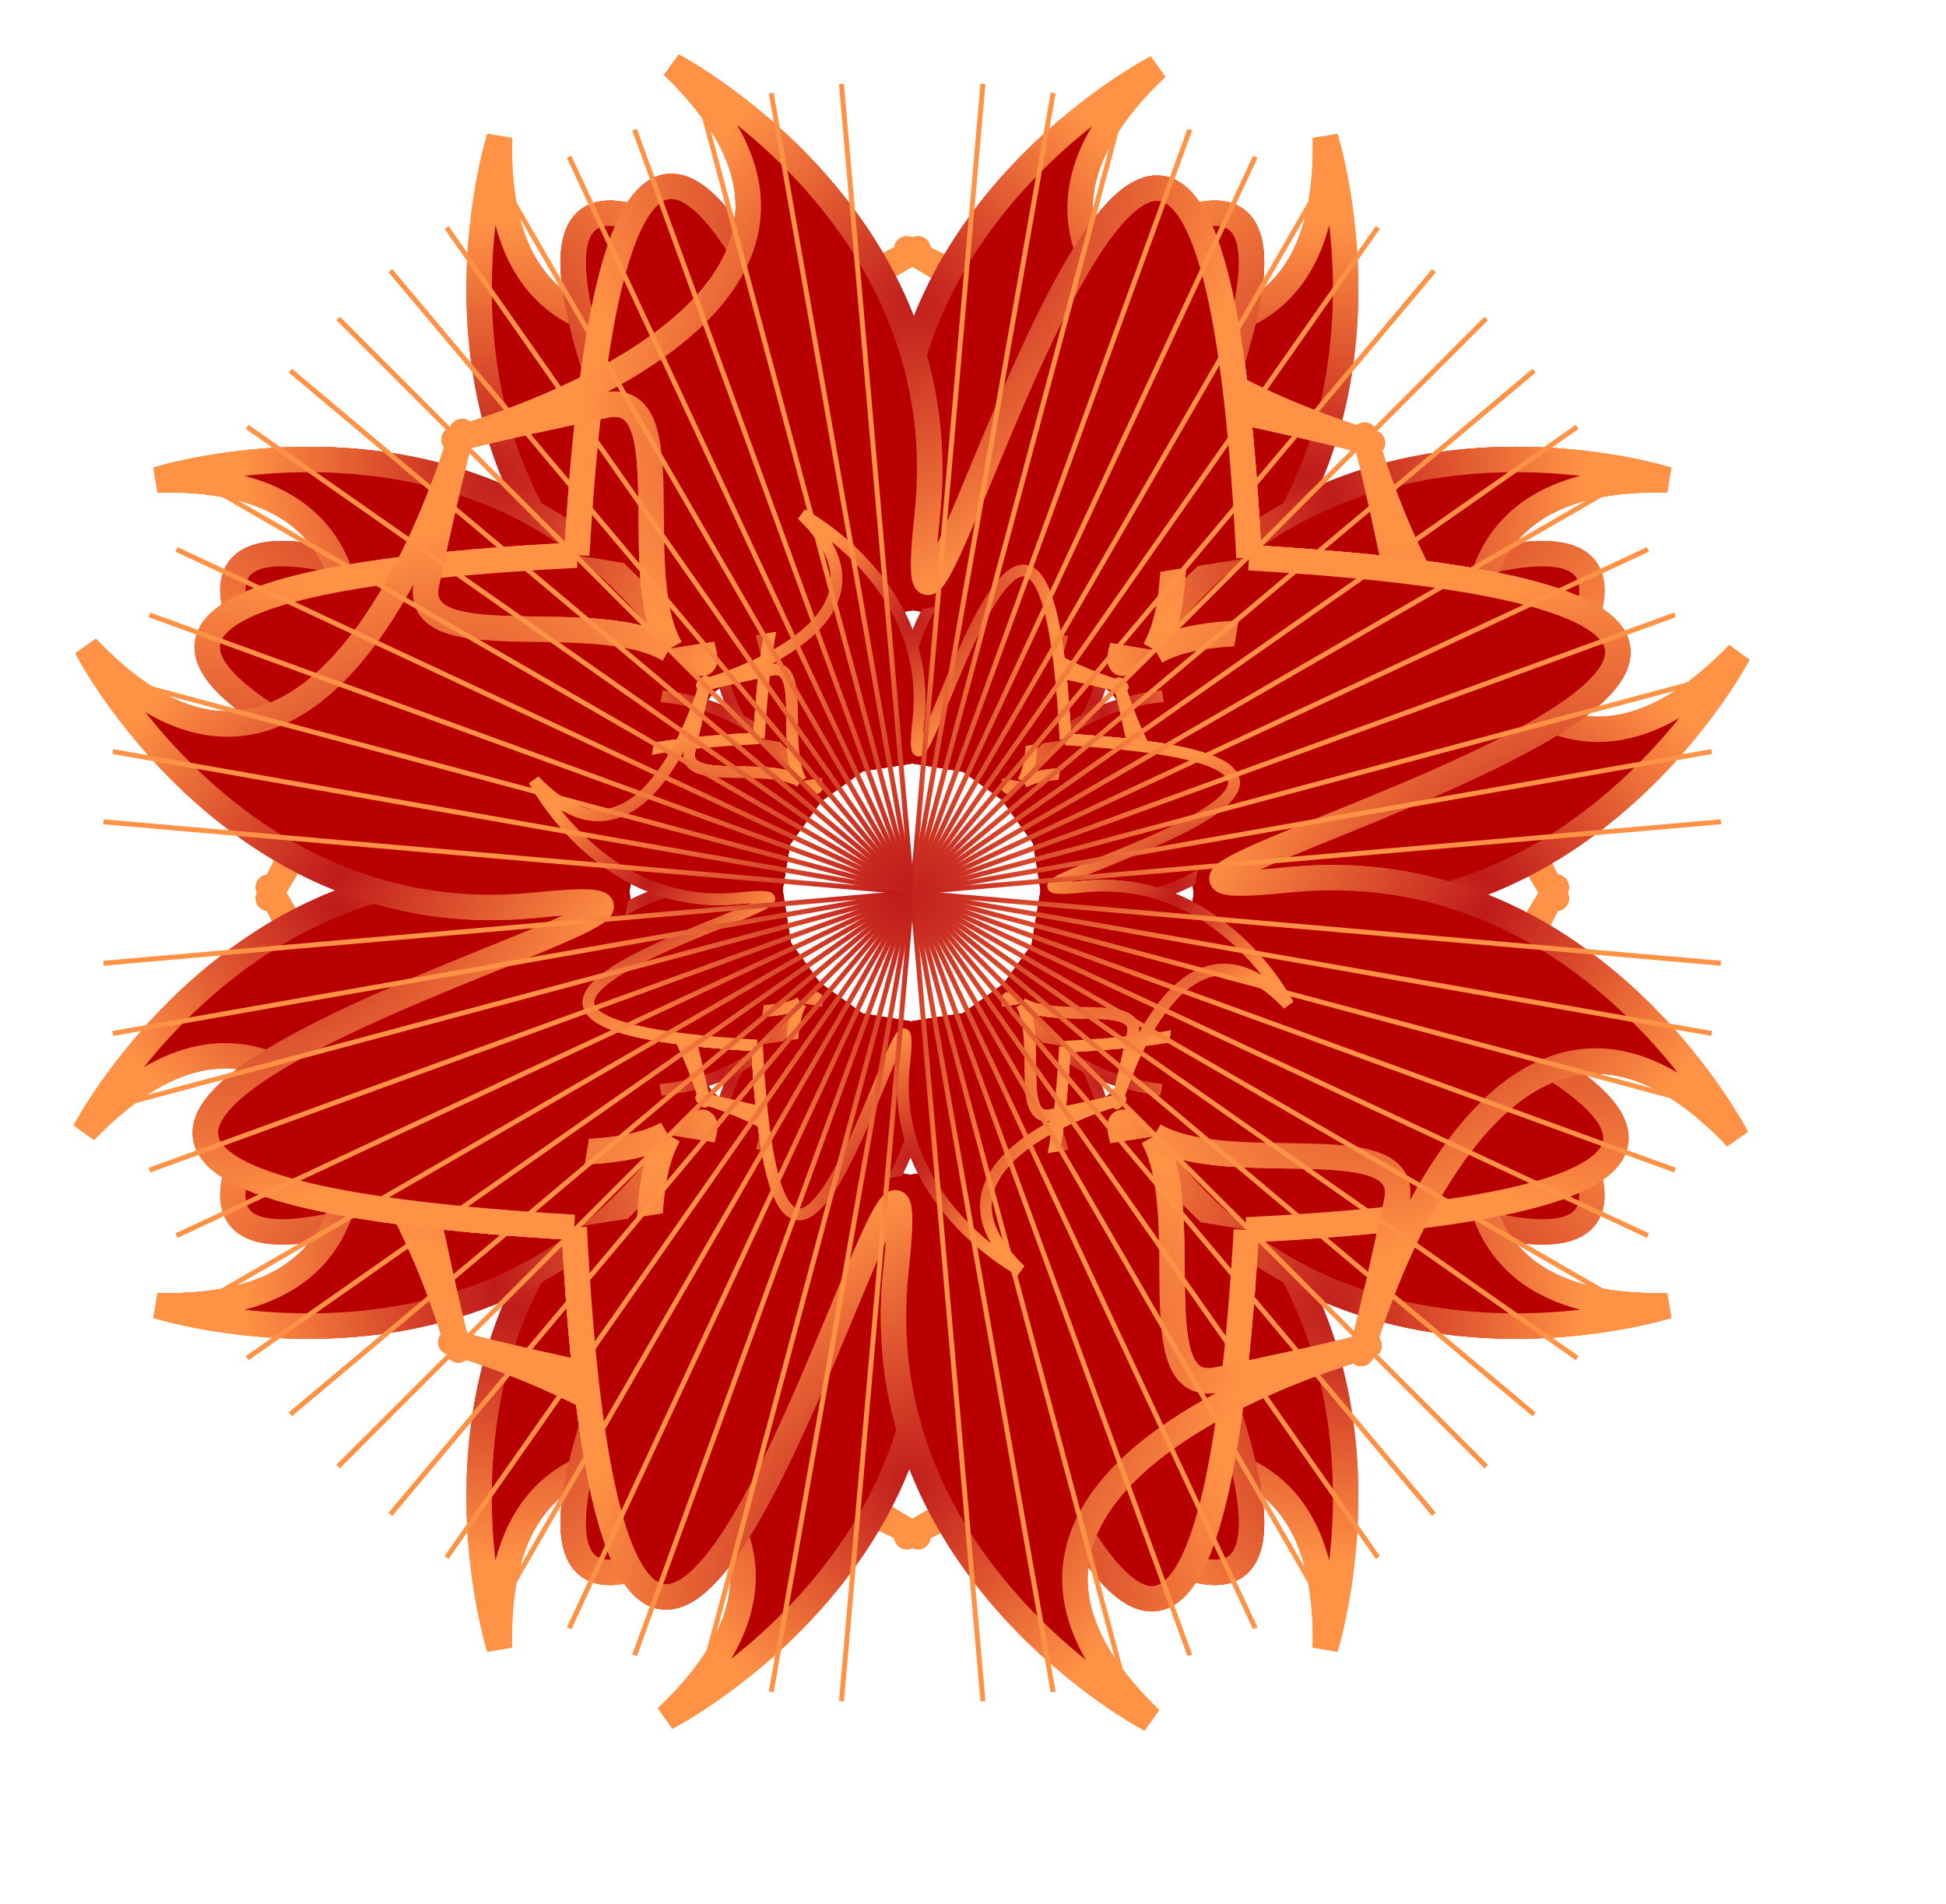 <?xml version="1.0"?>
<svg xmlns:rdf="http://www.w3.org/1999/02/22-rdf-syntax-ns#" xmlns="http://www.w3.org/2000/svg" xmlns:cc="http://web.resource.org/cc/" xmlns:xlink="http://www.w3.org/1999/xlink" xmlns:dc="http://purl.org/dc/elements/1.1/" xmlns:svg="http://www.w3.org/2000/svg" id="svg602" xml:space="preserve" height="289.89pt" width="296.28pt">
  <defs id="defs604">
    <radialGradient id="radialGradient866" cx=".485" r=".3"><stop id="stop863" stop-color="#bf1a1a" offset="0"/><stop id="stop864" stop-color="#ff9245" offset="1"/></radialGradient>
  </defs>
  <g id="g3003" fill-rule="evenodd" stroke="url(#radialGradient866)" fill="#b90000" transform="translate(-186.87 -345)">
    <g id="g989" stroke-width="13.875" transform="translate(126.01 -81.737)">
      <g id="g771" transform="matrix(.372 0 0 .372 107.67 412.23)">
        <g id="g663">
          <g id="g628" transform="matrix(6.123e-17 -1 1 6.123e-17 -254.6 928.64)">
            <g id="g622">
              <path id="path620" d="m143.04 626.65c-354.19 395.05 263.17 15.17 108.98 139.63-128.49 103.72-74.92 272.42-74.92 272.42-5.68-249.71 385.11 44 156.66-105.54-36.83-23.57 55.63-72.65 68.11-119.2"/>
              <path id="path621" d="m661.88 626.65c354.22 395.05-263.16 15.17-108.98 139.63 128.49 103.72 74.93 272.42 74.93 272.42 5.67-249.72-385.11 44-156.66-105.54 36.83-23.57-55.63-72.66-68.12-119.2"/>
            </g>
            <g id="g625" transform="matrix(-1 -1.2246e-16 1.2246e-16 -1 804.92 1253.3)">
              <path id="path626" d="m143.04 626.65c-354.19 395.05 263.17 15.17 108.98 139.63-128.49 103.72-74.92 272.42-74.92 272.42-5.68-249.71 385.11 44 156.66-105.54-36.83-23.57 55.63-72.65 68.11-119.2"/>
              <path id="path627" d="m661.88 626.65c354.22 395.05-263.16 15.17-108.98 139.63 128.49 103.72 74.93 272.42 74.93 272.42 5.67-249.72-385.11 44-156.66-105.54 36.83-23.57-55.63-72.66-68.12-119.2"/>
            </g>
          </g>
          <g id="g635" transform="matrix(2.7999e-17 -.457 .457 2.7999e-17 85.494 710.22)">
            <g id="g636">
              <path id="path637" d="m143.04 626.65c-354.19 395.05 263.17 15.17 108.98 139.63-128.49 103.72-74.92 272.42-74.92 272.42-5.68-249.71 385.11 44 156.66-105.54-36.83-23.57 55.63-72.65 68.11-119.2"/>
              <path id="path638" d="m661.88 626.65c354.22 395.05-263.16 15.17-108.98 139.63 128.49 103.72 74.93 272.42 74.93 272.42 5.67-249.72-385.11 44-156.66-105.54 36.83-23.57-55.63-72.66-68.12-119.2"/>
            </g>
            <g id="g639" transform="matrix(-1 -1.2246e-16 1.2246e-16 -1 804.92 1253.3)">
              <path id="path640" d="m143.04 626.65c-354.19 395.05 263.17 15.17 108.98 139.63-128.49 103.72-74.92 272.42-74.92 272.42-5.68-249.71 385.11 44 156.66-105.54-36.83-23.57 55.63-72.65 68.11-119.2"/>
              <path id="path641" d="m661.88 626.65c354.22 395.05-263.16 15.17-108.98 139.63 128.49 103.72 74.93 272.42 74.93 272.42 5.67-249.72-385.11 44-156.66-105.54 36.83-23.57-55.63-72.66-68.12-119.2"/>
            </g>
          </g>
          <g id="g642" transform="matrix(6.123e-17 -1 1 6.123e-17 -254.6 928.64)">
            <g id="g643">
              <path id="path644" d="m143.04 626.65c-354.19 395.05 263.17 15.17 108.98 139.63-128.49 103.72-74.92 272.42-74.92 272.42-5.68-249.71 385.11 44 156.66-105.54-36.83-23.57 55.63-72.65 68.11-119.2"/>
              <path id="path645" d="m661.88 626.65c354.22 395.05-263.16 15.17-108.98 139.63 128.49 103.72 74.93 272.42 74.93 272.42 5.67-249.72-385.11 44-156.66-105.54 36.83-23.57-55.63-72.66-68.12-119.2"/>
            </g>
            <g id="g646" transform="matrix(-1 -1.2246e-16 1.2246e-16 -1 804.92 1253.3)">
              <path id="path647" d="m143.04 626.65c-354.19 395.05 263.17 15.17 108.98 139.63-128.49 103.72-74.92 272.42-74.92 272.42-5.68-249.71 385.11 44 156.66-105.54-36.83-23.57 55.63-72.65 68.11-119.2"/>
              <path id="path648" d="m661.88 626.65c354.22 395.05-263.16 15.17-108.98 139.63 128.49 103.72 74.93 272.42 74.93 272.42 5.67-249.72-385.11 44-156.66-105.54 36.83-23.57-55.63-72.66-68.12-119.2"/>
            </g>
          </g>
          <g id="g649" transform="matrix(2.7999e-17 -.457 .457 2.7999e-17 85.494 710.22)">
            <g id="g650">
              <path id="path651" d="m143.04 626.65c-354.19 395.05 263.17 15.17 108.98 139.63-128.49 103.72-74.92 272.42-74.92 272.42-5.68-249.71 385.11 44 156.66-105.54-36.83-23.57 55.63-72.65 68.11-119.2"/>
              <path id="path652" d="m661.88 626.65c354.22 395.05-263.16 15.17-108.98 139.63 128.49 103.72 74.93 272.42 74.93 272.42 5.67-249.72-385.11 44-156.66-105.54 36.83-23.57-55.63-72.66-68.12-119.2"/>
            </g>
            <g id="g653" transform="matrix(-1 -1.2246e-16 1.2246e-16 -1 804.92 1253.3)">
              <path id="path654" d="m143.04 626.65c-354.19 395.05 263.17 15.17 108.98 139.63-128.49 103.72-74.92 272.42-74.92 272.42-5.68-249.71 385.11 44 156.66-105.54-36.83-23.57 55.63-72.65 68.11-119.2"/>
              <path id="path655" d="m661.88 626.65c354.22 395.05-263.16 15.17-108.98 139.63 128.49 103.72 74.93 272.42 74.93 272.42 5.67-249.72-385.11 44-156.66-105.54 36.83-23.57-55.63-72.66-68.12-119.2"/>
            </g>
          </g>
          <g id="g656" transform="matrix(2.7999e-17 -.457 .457 2.7999e-17 85.494 710.22)">
            <g id="g657">
              <path id="path658" d="m143.04 626.65c-354.19 395.05 263.17 15.17 108.98 139.63-128.49 103.72-74.92 272.42-74.92 272.42-5.68-249.71 385.11 44 156.66-105.54-36.83-23.57 55.63-72.65 68.11-119.2"/>
              <path id="path659" d="m661.88 626.65c354.22 395.05-263.16 15.17-108.98 139.63 128.49 103.72 74.93 272.42 74.93 272.42 5.67-249.72-385.11 44-156.66-105.54 36.83-23.57-55.63-72.66-68.12-119.2"/>
            </g>
            <g id="g660" transform="matrix(-1 -1.2246e-16 1.2246e-16 -1 804.92 1253.3)">
              <path id="path661" d="m143.04 626.65c-354.19 395.05 263.17 15.17 108.98 139.63-128.49 103.72-74.92 272.42-74.92 272.42-5.68-249.71 385.11 44 156.66-105.54-36.83-23.57 55.63-72.65 68.11-119.2"/>
              <path id="path662" d="m661.88 626.65c354.22 395.05-263.16 15.17-108.98 139.63 128.49 103.72 74.93 272.42 74.93 272.42 5.67-249.72-385.11 44-156.66-105.54 36.83-23.57-55.63-72.66-68.12-119.2"/>
            </g>
          </g>
        </g>
        <g id="g699" transform="matrix(-6.123e-17 1 1 6.123e-17 -154.13 154.13)">
          <g id="g700" transform="matrix(6.123e-17 -1 1 6.123e-17 -254.6 928.64)">
            <g id="g701">
              <path id="path702" d="m143.04 626.65c-354.19 395.05 263.17 15.17 108.98 139.63-128.49 103.72-74.92 272.42-74.92 272.42-5.68-249.71 385.11 44 156.66-105.54-36.83-23.57 55.63-72.65 68.11-119.2"/>
              <path id="path703" d="m661.88 626.65c354.22 395.05-263.16 15.17-108.98 139.63 128.49 103.72 74.93 272.42 74.93 272.42 5.67-249.72-385.11 44-156.66-105.54 36.83-23.57-55.63-72.66-68.12-119.2"/>
            </g>
            <g id="g704" transform="matrix(-1 -1.2246e-16 1.2246e-16 -1 804.92 1253.3)">
              <path id="path705" d="m143.04 626.65c-354.19 395.05 263.17 15.17 108.98 139.63-128.49 103.72-74.92 272.42-74.92 272.42-5.68-249.71 385.11 44 156.66-105.54-36.83-23.57 55.63-72.65 68.11-119.2"/>
              <path id="path706" d="m661.88 626.65c354.22 395.05-263.16 15.17-108.98 139.63 128.49 103.72 74.93 272.42 74.93 272.42 5.67-249.72-385.11 44-156.66-105.54 36.83-23.57-55.63-72.66-68.12-119.2"/>
            </g>
          </g>
          <g id="g707" transform="matrix(2.7999e-17 -.457 .457 2.7999e-17 85.494 710.22)">
            <g id="g708">
              <path id="path709" d="m143.04 626.65c-354.19 395.05 263.17 15.17 108.98 139.63-128.49 103.72-74.92 272.42-74.92 272.42-5.68-249.71 385.11 44 156.66-105.54-36.83-23.57 55.63-72.65 68.11-119.2"/>
              <path id="path710" d="m661.88 626.65c354.22 395.05-263.16 15.17-108.98 139.63 128.49 103.72 74.93 272.42 74.93 272.42 5.67-249.72-385.11 44-156.66-105.54 36.83-23.57-55.63-72.66-68.12-119.2"/>
            </g>
            <g id="g711" transform="matrix(-1 -1.2246e-16 1.2246e-16 -1 804.92 1253.3)">
              <path id="path712" d="m143.04 626.65c-354.19 395.05 263.17 15.17 108.98 139.63-128.49 103.72-74.92 272.42-74.92 272.42-5.68-249.71 385.11 44 156.66-105.54-36.83-23.57 55.63-72.65 68.11-119.2"/>
              <path id="path713" d="m661.88 626.65c354.22 395.05-263.16 15.17-108.98 139.63 128.49 103.72 74.93 272.42 74.93 272.42 5.67-249.72-385.11 44-156.66-105.54 36.83-23.57-55.63-72.66-68.12-119.2"/>
            </g>
          </g>
          <g id="g714" transform="matrix(6.123e-17 -1 1 6.123e-17 -254.6 928.64)">
            <g id="g715">
              <path id="path716" d="m143.04 626.65c-354.19 395.05 263.17 15.17 108.98 139.63-128.49 103.72-74.92 272.42-74.92 272.42-5.68-249.71 385.11 44 156.66-105.54-36.83-23.57 55.63-72.65 68.11-119.2"/>
              <path id="path717" d="m661.88 626.65c354.22 395.05-263.16 15.17-108.98 139.63 128.49 103.72 74.93 272.42 74.93 272.42 5.67-249.72-385.11 44-156.66-105.54 36.83-23.57-55.63-72.66-68.12-119.2"/>
            </g>
            <g id="g718" transform="matrix(-1 -1.2246e-16 1.2246e-16 -1 804.92 1253.3)">
              <path id="path719" d="m143.04 626.65c-354.19 395.05 263.17 15.17 108.98 139.63-128.49 103.72-74.92 272.42-74.92 272.42-5.68-249.71 385.11 44 156.66-105.54-36.83-23.57 55.63-72.65 68.11-119.2"/>
              <path id="path720" d="m661.88 626.65c354.22 395.05-263.16 15.17-108.98 139.63 128.49 103.72 74.93 272.42 74.93 272.42 5.67-249.72-385.11 44-156.66-105.54 36.83-23.57-55.63-72.66-68.12-119.2"/>
            </g>
          </g>
          <g id="g721" transform="matrix(2.7999e-17 -.457 .457 2.7999e-17 85.494 710.22)">
            <g id="g722">
              <path id="path723" d="m143.04 626.65c-354.19 395.05 263.17 15.17 108.98 139.63-128.49 103.72-74.92 272.42-74.92 272.42-5.68-249.71 385.11 44 156.66-105.54-36.83-23.57 55.63-72.65 68.11-119.2"/>
              <path id="path724" d="m661.88 626.65c354.22 395.05-263.16 15.17-108.98 139.63 128.49 103.72 74.93 272.42 74.93 272.42 5.67-249.72-385.11 44-156.66-105.54 36.83-23.57-55.63-72.66-68.12-119.2"/>
            </g>
            <g id="g725" transform="matrix(-1 -1.2246e-16 1.2246e-16 -1 804.92 1253.3)">
              <path id="path726" d="m143.04 626.65c-354.19 395.05 263.17 15.17 108.98 139.63-128.49 103.72-74.92 272.42-74.92 272.42-5.68-249.71 385.11 44 156.66-105.54-36.83-23.57 55.63-72.65 68.11-119.2"/>
              <path id="path727" d="m661.88 626.65c354.22 395.05-263.16 15.17-108.98 139.63 128.49 103.72 74.93 272.42 74.93 272.42 5.67-249.72-385.11 44-156.66-105.54 36.83-23.57-55.63-72.66-68.12-119.2"/>
            </g>
          </g>
          <g id="g728" transform="matrix(2.7999e-17 -.457 .457 2.7999e-17 85.494 710.22)">
            <g id="g729">
              <path id="path730" d="m143.04 626.65c-354.19 395.05 263.17 15.17 108.98 139.63-128.49 103.72-74.92 272.42-74.92 272.42-5.68-249.71 385.11 44 156.66-105.54-36.83-23.57 55.63-72.65 68.11-119.2"/>
              <path id="path731" d="m661.88 626.65c354.22 395.05-263.16 15.17-108.98 139.63 128.49 103.72 74.93 272.42 74.93 272.42 5.67-249.72-385.11 44-156.66-105.54 36.83-23.57-55.63-72.66-68.12-119.2"/>
            </g>
            <g id="g732" transform="matrix(-1 -1.2246e-16 1.2246e-16 -1 804.92 1253.3)">
              <path id="path733" d="m143.04 626.65c-354.19 395.05 263.17 15.17 108.98 139.63-128.49 103.72-74.92 272.42-74.92 272.42-5.68-249.71 385.11 44 156.66-105.54-36.83-23.57 55.63-72.65 68.11-119.2"/>
              <path id="path734" d="m661.88 626.65c354.22 395.05-263.16 15.17-108.98 139.63 128.49 103.72 74.93 272.42 74.93 272.42 5.67-249.72-385.11 44-156.66-105.54 36.83-23.57-55.63-72.66-68.12-119.2"/>
            </g>
          </g>
        </g>
        <g id="g735">
          <g id="g736" transform="matrix(6.123e-17 -1 1 6.123e-17 -254.6 928.64)">
            <g id="g737">
              <path id="path738" d="m143.04 626.65c-354.19 395.05 263.17 15.17 108.98 139.63-128.49 103.72-74.92 272.42-74.92 272.42-5.68-249.71 385.11 44 156.66-105.54-36.83-23.57 55.63-72.65 68.11-119.2"/>
              <path id="path739" d="m661.88 626.65c354.22 395.05-263.16 15.17-108.98 139.63 128.49 103.72 74.93 272.42 74.93 272.42 5.67-249.72-385.11 44-156.66-105.54 36.83-23.57-55.63-72.66-68.12-119.2"/>
            </g>
            <g id="g740" transform="matrix(-1 -1.2246e-16 1.2246e-16 -1 804.92 1253.3)">
              <path id="path741" d="m143.04 626.65c-354.19 395.05 263.17 15.17 108.98 139.63-128.49 103.72-74.92 272.42-74.92 272.42-5.68-249.71 385.11 44 156.66-105.54-36.83-23.57 55.63-72.65 68.11-119.2"/>
              <path id="path742" d="m661.88 626.65c354.22 395.05-263.16 15.17-108.98 139.63 128.49 103.72 74.93 272.42 74.93 272.42 5.67-249.72-385.11 44-156.66-105.54 36.83-23.57-55.63-72.66-68.12-119.2"/>
            </g>
          </g>
          <g id="g743" transform="matrix(2.7999e-17 -.457 .457 2.7999e-17 85.494 710.22)">
            <g id="g744">
              <path id="path745" d="m143.04 626.65c-354.19 395.05 263.17 15.17 108.98 139.63-128.49 103.72-74.92 272.42-74.92 272.42-5.68-249.71 385.11 44 156.66-105.54-36.83-23.57 55.63-72.65 68.11-119.2"/>
              <path id="path746" d="m661.88 626.65c354.22 395.05-263.16 15.17-108.98 139.63 128.49 103.72 74.93 272.42 74.93 272.42 5.67-249.72-385.11 44-156.66-105.54 36.83-23.57-55.63-72.66-68.12-119.2"/>
            </g>
            <g id="g747" transform="matrix(-1 -1.2246e-16 1.2246e-16 -1 804.92 1253.3)">
              <path id="path748" d="m143.04 626.65c-354.19 395.05 263.17 15.17 108.98 139.63-128.49 103.72-74.92 272.42-74.92 272.42-5.68-249.71 385.11 44 156.66-105.54-36.83-23.57 55.63-72.65 68.11-119.2"/>
              <path id="path749" d="m661.88 626.65c354.22 395.05-263.16 15.17-108.98 139.63 128.49 103.72 74.93 272.42 74.93 272.42 5.67-249.72-385.11 44-156.66-105.54 36.83-23.57-55.63-72.66-68.12-119.2"/>
            </g>
          </g>
          <g id="g750" transform="matrix(6.123e-17 -1 1 6.123e-17 -254.6 928.64)">
            <g id="g751">
              <path id="path752" d="m143.04 626.65c-354.19 395.05 263.17 15.17 108.98 139.63-128.49 103.72-74.92 272.42-74.92 272.42-5.68-249.71 385.11 44 156.66-105.54-36.83-23.57 55.63-72.65 68.11-119.2"/>
              <path id="path753" d="m661.88 626.65c354.22 395.05-263.16 15.17-108.98 139.63 128.49 103.72 74.93 272.42 74.93 272.42 5.67-249.72-385.11 44-156.66-105.54 36.83-23.57-55.63-72.66-68.12-119.2"/>
            </g>
            <g id="g754" transform="matrix(-1 -1.2246e-16 1.2246e-16 -1 804.92 1253.3)">
              <path id="path755" d="m143.04 626.65c-354.19 395.05 263.17 15.17 108.98 139.63-128.49 103.72-74.92 272.42-74.92 272.42-5.68-249.71 385.11 44 156.66-105.54-36.83-23.57 55.63-72.65 68.11-119.2"/>
              <path id="path756" d="m661.88 626.65c354.22 395.05-263.16 15.17-108.98 139.63 128.49 103.72 74.93 272.42 74.93 272.42 5.67-249.72-385.11 44-156.66-105.54 36.83-23.57-55.63-72.66-68.12-119.2"/>
            </g>
          </g>
          <g id="g757" transform="matrix(2.7999e-17 -.457 .457 2.7999e-17 85.494 710.22)">
            <g id="g758">
              <path id="path759" d="m143.04 626.65c-354.19 395.05 263.17 15.17 108.98 139.63-128.49 103.72-74.92 272.42-74.92 272.42-5.68-249.71 385.11 44 156.66-105.54-36.83-23.57 55.63-72.65 68.11-119.2"/>
              <path id="path760" d="m661.88 626.65c354.22 395.05-263.16 15.17-108.98 139.63 128.49 103.72 74.93 272.42 74.93 272.42 5.67-249.72-385.11 44-156.66-105.54 36.83-23.57-55.63-72.66-68.12-119.2"/>
            </g>
            <g id="g761" transform="matrix(-1 -1.2246e-16 1.2246e-16 -1 804.92 1253.3)">
              <path id="path762" d="m143.04 626.65c-354.19 395.05 263.17 15.17 108.98 139.63-128.49 103.72-74.92 272.42-74.92 272.42-5.68-249.71 385.11 44 156.66-105.54-36.83-23.57 55.63-72.65 68.11-119.2"/>
              <path id="path763" d="m661.88 626.65c354.22 395.05-263.16 15.17-108.98 139.63 128.49 103.72 74.93 272.42 74.93 272.42 5.67-249.72-385.11 44-156.66-105.54 36.83-23.57-55.63-72.66-68.12-119.2"/>
            </g>
          </g>
          <g id="g764" transform="matrix(2.7999e-17 -.457 .457 2.7999e-17 85.494 710.22)">
            <g id="g765">
              <path id="path766" d="m143.04 626.65c-354.19 395.05 263.17 15.17 108.98 139.63-128.49 103.72-74.92 272.42-74.92 272.42-5.68-249.71 385.11 44 156.66-105.54-36.83-23.57 55.63-72.65 68.11-119.2"/>
              <path id="path767" d="m661.88 626.65c354.22 395.05-263.16 15.17-108.98 139.63 128.49 103.72 74.93 272.42 74.93 272.42 5.67-249.72-385.11 44-156.66-105.54 36.83-23.57-55.63-72.66-68.12-119.2"/>
            </g>
            <g id="g768" transform="matrix(-1 -1.2246e-16 1.2246e-16 -1 804.92 1253.3)">
              <path id="path769" d="m143.04 626.65c-354.19 395.05 263.17 15.17 108.98 139.63-128.49 103.72-74.92 272.42-74.92 272.42-5.68-249.71 385.11 44 156.66-105.54-36.83-23.57 55.63-72.65 68.11-119.2"/>
              <path id="path770" d="m661.88 626.65c354.22 395.05-263.16 15.17-108.98 139.63 128.49 103.72 74.93 272.42 74.93 272.42 5.67-249.72-385.11 44-156.66-105.54 36.83-23.57-55.63-72.66-68.12-119.2"/>
            </g>
          </g>
        </g>
      </g>
      <g id="g880" transform="matrix(.262 .264 -.264 .262 287.35 371.84)">
        <g id="g881">
          <g id="g882" transform="matrix(6.123e-17 -1 1 6.123e-17 -254.6 928.64)">
            <g id="g883">
              <path id="path884" d="m143.04 626.65c-354.19 395.05 263.17 15.17 108.98 139.63-128.49 103.72-74.92 272.42-74.92 272.42-5.68-249.71 385.11 44 156.66-105.54-36.83-23.57 55.63-72.65 68.11-119.2"/>
              <path id="path885" d="m661.88 626.65c354.22 395.05-263.16 15.17-108.98 139.63 128.49 103.72 74.93 272.42 74.93 272.42 5.67-249.72-385.11 44-156.66-105.54 36.83-23.57-55.63-72.66-68.12-119.2"/>
            </g>
            <g id="g886" transform="matrix(-1 -1.2246e-16 1.2246e-16 -1 804.92 1253.3)">
              <path id="path887" d="m143.04 626.65c-354.19 395.05 263.17 15.17 108.98 139.63-128.49 103.72-74.92 272.42-74.92 272.42-5.68-249.71 385.11 44 156.66-105.54-36.83-23.57 55.63-72.65 68.11-119.2"/>
              <path id="path888" d="m661.88 626.65c354.22 395.05-263.16 15.17-108.98 139.63 128.49 103.72 74.93 272.42 74.93 272.42 5.67-249.72-385.11 44-156.66-105.54 36.83-23.57-55.63-72.66-68.12-119.2"/>
            </g>
          </g>
          <g id="g889" transform="matrix(2.7999e-17 -.457 .457 2.7999e-17 85.494 710.22)">
            <g id="g890">
              <path id="path891" d="m143.04 626.65c-354.19 395.05 263.17 15.17 108.98 139.63-128.49 103.72-74.92 272.42-74.92 272.42-5.68-249.71 385.11 44 156.66-105.54-36.83-23.57 55.63-72.65 68.11-119.2"/>
              <path id="path892" d="m661.88 626.65c354.22 395.05-263.16 15.17-108.98 139.63 128.49 103.72 74.93 272.42 74.93 272.42 5.67-249.72-385.11 44-156.66-105.54 36.83-23.57-55.63-72.66-68.12-119.2"/>
            </g>
            <g id="g893" transform="matrix(-1 -1.2246e-16 1.2246e-16 -1 804.92 1253.3)">
              <path id="path894" d="m143.04 626.65c-354.19 395.05 263.17 15.17 108.98 139.63-128.49 103.72-74.92 272.42-74.92 272.42-5.68-249.71 385.11 44 156.66-105.54-36.83-23.57 55.63-72.65 68.11-119.2"/>
              <path id="path895" d="m661.88 626.65c354.22 395.05-263.16 15.17-108.98 139.63 128.49 103.72 74.93 272.42 74.93 272.42 5.67-249.72-385.11 44-156.66-105.54 36.83-23.57-55.63-72.66-68.12-119.2"/>
            </g>
          </g>
          <g id="g896" transform="matrix(6.123e-17 -1 1 6.123e-17 -254.6 928.64)">
            <g id="g897">
              <path id="path898" d="m143.04 626.65c-354.19 395.05 263.17 15.17 108.98 139.63-128.49 103.72-74.92 272.42-74.92 272.42-5.68-249.71 385.11 44 156.66-105.54-36.83-23.57 55.63-72.65 68.11-119.2"/>
              <path id="path899" d="m661.88 626.65c354.22 395.05-263.16 15.17-108.98 139.63 128.49 103.72 74.93 272.42 74.93 272.42 5.67-249.72-385.11 44-156.66-105.54 36.83-23.57-55.63-72.66-68.12-119.2"/>
            </g>
            <g id="g900" transform="matrix(-1 -1.2246e-16 1.2246e-16 -1 804.92 1253.3)">
              <path id="path901" d="m143.04 626.65c-354.19 395.05 263.17 15.17 108.98 139.63-128.49 103.72-74.92 272.42-74.92 272.42-5.68-249.71 385.11 44 156.66-105.54-36.83-23.57 55.63-72.65 68.11-119.2"/>
              <path id="path902" d="m661.88 626.65c354.22 395.05-263.16 15.17-108.98 139.63 128.49 103.72 74.93 272.42 74.93 272.42 5.67-249.72-385.11 44-156.66-105.54 36.83-23.57-55.63-72.66-68.12-119.2"/>
            </g>
          </g>
          <g id="g903" transform="matrix(2.7999e-17 -.457 .457 2.7999e-17 85.494 710.22)">
            <g id="g904">
              <path id="path905" d="m143.04 626.65c-354.19 395.05 263.17 15.17 108.98 139.63-128.49 103.72-74.92 272.42-74.92 272.42-5.68-249.71 385.11 44 156.66-105.54-36.83-23.57 55.63-72.65 68.11-119.2"/>
              <path id="path906" d="m661.88 626.65c354.22 395.05-263.16 15.17-108.98 139.63 128.49 103.72 74.93 272.42 74.93 272.42 5.67-249.72-385.11 44-156.66-105.54 36.83-23.57-55.63-72.66-68.12-119.2"/>
            </g>
            <g id="g907" transform="matrix(-1 -1.2246e-16 1.2246e-16 -1 804.92 1253.3)">
              <path id="path908" d="m143.04 626.65c-354.19 395.05 263.17 15.17 108.98 139.63-128.49 103.72-74.92 272.42-74.92 272.42-5.68-249.71 385.11 44 156.66-105.54-36.83-23.57 55.63-72.65 68.11-119.2"/>
              <path id="path909" d="m661.88 626.65c354.22 395.05-263.16 15.17-108.98 139.63 128.49 103.72 74.93 272.42 74.93 272.42 5.67-249.72-385.11 44-156.66-105.54 36.83-23.57-55.63-72.66-68.12-119.2"/>
            </g>
          </g>
          <g id="g910" transform="matrix(2.7999e-17 -.457 .457 2.7999e-17 85.494 710.22)">
            <g id="g911">
              <path id="path912" d="m143.04 626.65c-354.19 395.05 263.17 15.17 108.98 139.63-128.49 103.72-74.92 272.42-74.92 272.42-5.68-249.71 385.11 44 156.66-105.54-36.83-23.57 55.63-72.65 68.11-119.2"/>
              <path id="path913" d="m661.88 626.65c354.22 395.05-263.16 15.17-108.98 139.63 128.49 103.72 74.93 272.42 74.93 272.42 5.67-249.72-385.11 44-156.66-105.54 36.83-23.57-55.63-72.66-68.12-119.2"/>
            </g>
            <g id="g914" transform="matrix(-1 -1.2246e-16 1.2246e-16 -1 804.92 1253.3)">
              <path id="path915" d="m143.04 626.65c-354.19 395.05 263.17 15.17 108.98 139.63-128.49 103.72-74.92 272.42-74.92 272.42-5.68-249.71 385.11 44 156.66-105.54-36.83-23.57 55.63-72.65 68.11-119.2"/>
              <path id="path916" d="m661.88 626.65c354.22 395.05-263.16 15.17-108.98 139.63 128.49 103.72 74.93 272.42 74.93 272.42 5.67-249.72-385.11 44-156.66-105.54 36.83-23.57-55.63-72.66-68.12-119.2"/>
            </g>
          </g>
        </g>
        <g id="g917" transform="matrix(-6.123e-17 1 1 6.123e-17 -154.13 154.13)">
          <g id="g918" transform="matrix(6.123e-17 -1 1 6.123e-17 -254.6 928.64)">
            <g id="g919">
              <path id="path920" d="m143.04 626.65c-354.19 395.05 263.17 15.17 108.98 139.63-128.49 103.72-74.92 272.42-74.92 272.42-5.68-249.71 385.11 44 156.66-105.54-36.83-23.57 55.63-72.65 68.11-119.2"/>
              <path id="path921" d="m661.88 626.65c354.22 395.05-263.16 15.17-108.98 139.63 128.49 103.72 74.93 272.42 74.93 272.42 5.67-249.72-385.11 44-156.66-105.54 36.83-23.57-55.63-72.66-68.12-119.2"/>
            </g>
            <g id="g922" transform="matrix(-1 -1.2246e-16 1.2246e-16 -1 804.92 1253.3)">
              <path id="path923" d="m143.04 626.65c-354.19 395.05 263.17 15.17 108.98 139.63-128.49 103.72-74.92 272.42-74.92 272.42-5.68-249.71 385.11 44 156.66-105.54-36.83-23.57 55.63-72.65 68.11-119.2"/>
              <path id="path924" d="m661.88 626.65c354.22 395.05-263.16 15.17-108.98 139.63 128.49 103.72 74.93 272.42 74.93 272.42 5.67-249.72-385.11 44-156.66-105.54 36.83-23.57-55.63-72.66-68.12-119.2"/>
            </g>
          </g>
          <g id="g925" transform="matrix(2.7999e-17 -.457 .457 2.7999e-17 85.494 710.22)">
            <g id="g926">
              <path id="path927" d="m143.04 626.65c-354.19 395.05 263.17 15.17 108.98 139.63-128.49 103.72-74.92 272.42-74.92 272.42-5.68-249.71 385.11 44 156.66-105.54-36.83-23.57 55.63-72.65 68.11-119.2"/>
              <path id="path928" d="m661.88 626.65c354.22 395.05-263.16 15.17-108.98 139.63 128.49 103.72 74.93 272.42 74.93 272.42 5.67-249.72-385.11 44-156.66-105.54 36.83-23.57-55.63-72.66-68.12-119.2"/>
            </g>
            <g id="g929" transform="matrix(-1 -1.2246e-16 1.2246e-16 -1 804.92 1253.3)">
              <path id="path930" d="m143.04 626.65c-354.19 395.05 263.17 15.17 108.98 139.63-128.49 103.72-74.92 272.42-74.92 272.42-5.68-249.71 385.11 44 156.66-105.54-36.83-23.57 55.63-72.65 68.11-119.2"/>
              <path id="path931" d="m661.88 626.65c354.22 395.05-263.16 15.17-108.98 139.63 128.49 103.72 74.93 272.42 74.93 272.42 5.67-249.72-385.11 44-156.66-105.54 36.83-23.57-55.63-72.66-68.12-119.2"/>
            </g>
          </g>
          <g id="g932" transform="matrix(6.123e-17 -1 1 6.123e-17 -254.6 928.64)">
            <g id="g933">
              <path id="path934" d="m143.04 626.65c-354.19 395.05 263.17 15.17 108.98 139.63-128.49 103.72-74.92 272.42-74.92 272.42-5.68-249.71 385.11 44 156.66-105.54-36.83-23.57 55.63-72.65 68.11-119.2"/>
              <path id="path935" d="m661.88 626.65c354.22 395.05-263.16 15.17-108.98 139.63 128.49 103.72 74.93 272.42 74.93 272.42 5.67-249.72-385.11 44-156.66-105.54 36.83-23.57-55.63-72.66-68.12-119.2"/>
            </g>
            <g id="g936" transform="matrix(-1 -1.2246e-16 1.2246e-16 -1 804.92 1253.3)">
              <path id="path937" d="m143.04 626.65c-354.19 395.05 263.17 15.17 108.98 139.63-128.49 103.72-74.92 272.42-74.92 272.42-5.68-249.71 385.11 44 156.66-105.54-36.83-23.57 55.63-72.65 68.11-119.2"/>
              <path id="path938" d="m661.88 626.65c354.22 395.05-263.16 15.17-108.98 139.63 128.49 103.72 74.93 272.42 74.93 272.42 5.67-249.72-385.11 44-156.66-105.54 36.83-23.57-55.63-72.66-68.12-119.2"/>
            </g>
          </g>
          <g id="g939" transform="matrix(2.7999e-17 -.457 .457 2.7999e-17 85.494 710.22)">
            <g id="g940">
              <path id="path941" d="m143.04 626.65c-354.19 395.05 263.17 15.17 108.98 139.63-128.49 103.72-74.92 272.42-74.92 272.42-5.68-249.71 385.11 44 156.66-105.54-36.83-23.57 55.63-72.65 68.11-119.2"/>
              <path id="path942" d="m661.88 626.65c354.22 395.05-263.16 15.17-108.98 139.63 128.49 103.72 74.93 272.42 74.93 272.42 5.67-249.72-385.11 44-156.66-105.54 36.83-23.57-55.63-72.66-68.12-119.2"/>
            </g>
            <g id="g943" transform="matrix(-1 -1.2246e-16 1.2246e-16 -1 804.92 1253.3)">
              <path id="path944" d="m143.04 626.65c-354.19 395.05 263.17 15.17 108.98 139.63-128.49 103.72-74.92 272.42-74.92 272.42-5.68-249.71 385.11 44 156.66-105.54-36.83-23.57 55.63-72.65 68.11-119.2"/>
              <path id="path945" d="m661.88 626.65c354.22 395.05-263.16 15.17-108.98 139.63 128.49 103.72 74.93 272.42 74.93 272.42 5.67-249.72-385.11 44-156.66-105.54 36.83-23.57-55.63-72.66-68.12-119.2"/>
            </g>
          </g>
          <g id="g946" transform="matrix(2.7999e-17 -.457 .457 2.7999e-17 85.494 710.22)">
            <g id="g947">
              <path id="path948" d="m143.04 626.65c-354.19 395.05 263.17 15.17 108.98 139.63-128.49 103.72-74.92 272.42-74.92 272.42-5.68-249.71 385.11 44 156.66-105.54-36.83-23.57 55.63-72.65 68.11-119.2"/>
              <path id="path949" d="m661.88 626.65c354.22 395.05-263.16 15.17-108.98 139.63 128.49 103.72 74.93 272.42 74.93 272.42 5.67-249.72-385.11 44-156.66-105.54 36.83-23.57-55.63-72.66-68.12-119.2"/>
            </g>
            <g id="g950" transform="matrix(-1 -1.2246e-16 1.2246e-16 -1 804.92 1253.3)">
              <path id="path951" d="m143.04 626.65c-354.19 395.05 263.17 15.17 108.98 139.63-128.49 103.72-74.92 272.42-74.92 272.42-5.68-249.71 385.11 44 156.66-105.54-36.83-23.57 55.63-72.65 68.11-119.2"/>
              <path id="path952" d="m661.88 626.65c354.22 395.05-263.16 15.17-108.98 139.63 128.49 103.72 74.93 272.42 74.93 272.42 5.67-249.72-385.11 44-156.66-105.54 36.83-23.57-55.63-72.66-68.12-119.2"/>
            </g>
          </g>
        </g>
        <g id="g953">
          <g id="g954" transform="matrix(6.123e-17 -1 1 6.123e-17 -254.6 928.64)">
            <g id="g955">
              <path id="path956" d="m143.04 626.65c-354.19 395.05 263.17 15.17 108.98 139.63-128.49 103.72-74.92 272.42-74.92 272.42-5.68-249.71 385.11 44 156.66-105.54-36.83-23.57 55.63-72.65 68.11-119.2"/>
              <path id="path957" d="m661.88 626.65c354.22 395.05-263.16 15.17-108.98 139.63 128.49 103.72 74.93 272.42 74.93 272.42 5.67-249.72-385.11 44-156.66-105.54 36.83-23.57-55.63-72.66-68.12-119.2"/>
            </g>
            <g id="g958" transform="matrix(-1 -1.2246e-16 1.2246e-16 -1 804.92 1253.3)">
              <path id="path959" d="m143.04 626.65c-354.19 395.05 263.17 15.17 108.98 139.63-128.49 103.72-74.92 272.42-74.92 272.42-5.68-249.71 385.11 44 156.66-105.54-36.83-23.57 55.63-72.65 68.11-119.2"/>
              <path id="path960" d="m661.88 626.65c354.22 395.05-263.16 15.17-108.98 139.63 128.49 103.72 74.93 272.42 74.93 272.42 5.67-249.72-385.11 44-156.66-105.54 36.83-23.57-55.63-72.66-68.12-119.2"/>
            </g>
          </g>
          <g id="g961" transform="matrix(2.7999e-17 -.457 .457 2.7999e-17 85.494 710.22)">
            <g id="g962">
              <path id="path963" d="m143.04 626.65c-354.19 395.05 263.17 15.17 108.98 139.63-128.49 103.72-74.92 272.42-74.92 272.42-5.68-249.71 385.11 44 156.66-105.54-36.83-23.57 55.63-72.65 68.11-119.2"/>
              <path id="path964" d="m661.88 626.65c354.22 395.05-263.16 15.17-108.98 139.63 128.49 103.72 74.93 272.42 74.93 272.42 5.67-249.72-385.11 44-156.66-105.54 36.83-23.57-55.63-72.66-68.12-119.2"/>
            </g>
            <g id="g965" transform="matrix(-1 -1.2246e-16 1.2246e-16 -1 804.92 1253.3)">
              <path id="path966" d="m143.04 626.65c-354.19 395.05 263.17 15.17 108.98 139.63-128.49 103.72-74.92 272.42-74.92 272.42-5.68-249.71 385.11 44 156.66-105.54-36.83-23.57 55.63-72.65 68.11-119.2"/>
              <path id="path967" d="m661.88 626.65c354.22 395.05-263.16 15.17-108.98 139.63 128.49 103.72 74.93 272.42 74.93 272.42 5.67-249.72-385.11 44-156.66-105.54 36.83-23.57-55.63-72.66-68.12-119.2"/>
            </g>
          </g>
          <g id="g968" transform="matrix(6.123e-17 -1 1 6.123e-17 -254.6 928.64)">
            <g id="g969">
              <path id="path970" d="m143.04 626.65c-354.19 395.05 263.17 15.17 108.98 139.63-128.49 103.72-74.92 272.42-74.92 272.42-5.68-249.71 385.11 44 156.66-105.54-36.83-23.57 55.63-72.65 68.11-119.2"/>
              <path id="path971" d="m661.88 626.65c354.22 395.05-263.16 15.17-108.98 139.63 128.49 103.72 74.93 272.42 74.93 272.42 5.67-249.72-385.11 44-156.66-105.54 36.83-23.57-55.63-72.66-68.12-119.2"/>
            </g>
            <g id="g972" transform="matrix(-1 -1.2246e-16 1.2246e-16 -1 804.92 1253.3)">
              <path id="path973" d="m143.04 626.65c-354.19 395.05 263.17 15.17 108.98 139.63-128.49 103.72-74.92 272.42-74.92 272.42-5.68-249.71 385.11 44 156.66-105.54-36.83-23.57 55.63-72.65 68.11-119.2"/>
              <path id="path974" d="m661.88 626.65c354.22 395.05-263.16 15.17-108.98 139.63 128.49 103.72 74.93 272.42 74.93 272.42 5.67-249.72-385.11 44-156.66-105.54 36.83-23.57-55.63-72.66-68.12-119.2"/>
            </g>
          </g>
          <g id="g975" transform="matrix(2.7999e-17 -.457 .457 2.7999e-17 85.494 710.22)">
            <g id="g976">
              <path id="path977" d="m143.04 626.65c-354.19 395.05 263.17 15.17 108.98 139.63-128.49 103.72-74.92 272.42-74.92 272.42-5.68-249.71 385.11 44 156.66-105.54-36.83-23.57 55.63-72.65 68.11-119.2"/>
              <path id="path978" d="m661.88 626.65c354.22 395.05-263.16 15.17-108.98 139.63 128.49 103.72 74.93 272.42 74.93 272.42 5.67-249.72-385.11 44-156.66-105.54 36.83-23.57-55.63-72.66-68.12-119.2"/>
            </g>
            <g id="g979" transform="matrix(-1 -1.2246e-16 1.2246e-16 -1 804.92 1253.3)">
              <path id="path980" d="m143.04 626.65c-354.19 395.05 263.17 15.17 108.98 139.63-128.49 103.72-74.92 272.42-74.92 272.42-5.68-249.71 385.11 44 156.66-105.54-36.83-23.57 55.63-72.65 68.11-119.2"/>
              <path id="path981" d="m661.88 626.65c354.22 395.05-263.16 15.17-108.98 139.63 128.49 103.72 74.93 272.42 74.93 272.42 5.67-249.72-385.11 44-156.66-105.54 36.83-23.57-55.63-72.66-68.12-119.2"/>
            </g>
          </g>
          <g id="g982" transform="matrix(2.7999e-17 -.457 .457 2.7999e-17 85.494 710.22)">
            <g id="g983">
              <path id="path984" d="m143.04 626.65c-354.19 395.05 263.17 15.17 108.98 139.63-128.49 103.72-74.92 272.42-74.92 272.42-5.68-249.71 385.11 44 156.66-105.54-36.83-23.57 55.63-72.65 68.11-119.2"/>
              <path id="path985" d="m661.88 626.65c354.22 395.05-263.16 15.17-108.98 139.63 128.49 103.72 74.93 272.42 74.93 272.42 5.67-249.72-385.11 44-156.66-105.54 36.83-23.57-55.63-72.66-68.12-119.2"/>
            </g>
            <g id="g986" transform="matrix(-1 -1.2246e-16 1.2246e-16 -1 804.92 1253.3)">
              <path id="path987" d="m143.04 626.65c-354.19 395.05 263.17 15.17 108.98 139.63-128.49 103.72-74.92 272.42-74.92 272.42-5.68-249.71 385.11 44 156.66-105.54-36.83-23.57 55.63-72.65 68.11-119.2"/>
              <path id="path988" d="m661.88 626.65c354.22 395.05-263.16 15.17-108.98 139.63 128.49 103.72 74.93 272.42 74.93 272.42 5.67-249.72-385.11 44-156.66-105.54 36.83-23.57-55.63-72.66-68.12-119.2"/>
            </g>
          </g>
        </g>
      </g>
    </g>
    <path id="path2961" d="m318.25 525.03v-329.59" stroke-width="1pt" transform="translate(53.793 165.94)"/>
    <path id="path2962" d="m386.41 690.35c-28.64-327.31-28.73-328.33-28.73-328.33"/>
    <path id="path2963" d="m400.66 688.47l-57.23-324.58"/>
    <path id="path2964" d="m414.7 685.36c-85.04-317.36-85.3-318.36-85.3-318.36"/>
    <path id="path2965" d="m428.41 681.03l-112.72-309.7"/>
    <path id="path2966" d="m441.69 675.53c-138.85-297.77-139.29-298.7-139.29-298.7"/>
    <path id="path2967" d="m454.44 668.89c-164.27-284.53-164.79-285.42-164.79-285.42"/>
    <path id="path2968" d="m466.57 661.17c-188.45-269.14-189.04-269.98-189.04-269.98"/>
    <path id="path2969" d="m477.97 652.42c-211.19-251.69-211.85-252.48-211.85-252.48"/>
    <path id="path2970" d="m488.57 642.71c-232.32-232.33-233.05-233.06-233.05-233.06"/>
    <path id="path2971" d="m498.29 632.11l-252.48-211.86"/>
    <path id="path2972" d="m507.04 620.7l-269.98-189.04"/>
    <path id="path2973" d="m514.76 608.58l-285.43-164.8"/>
    <path id="path2974" d="m521.4 595.82c-297.77-138.85-298.7-139.29-298.7-139.29"/>
    <path id="path2975" d="m526.9 582.54l-309.71-112.72"/>
    <path id="path2976" d="m531.23 568.83c-317.36-85.04-318.36-85.3-318.36-85.3"/>
    <path id="path2977" d="m534.34 554.79c-323.57-57.05-324.58-57.23-324.58-57.23"/>
    <path id="path2978" d="m536.21 540.54c-327.3-28.64-328.33-28.72-328.33-28.72"/>
    <path id="path2979" d="m536.84 526.18h-329.58"/>
    <path id="path2980" d="m536.22 511.81l-328.34 28.73"/>
    <path id="path2981" d="m534.34 497.56c-323.57 57.05-324.58 57.23-324.58 57.23"/>
    <path id="path2982" d="m531.23 483.53c-317.36 85.03-318.36 85.3-318.36 85.3"/>
    <path id="path2983" d="m526.9 469.81l-309.7 112.73"/>
    <path id="path2984" d="m521.4 456.53l-298.7 139.29"/>
    <path id="path2985" d="m514.77 443.78l-285.43 164.79"/>
    <path id="path2986" d="m507.04 431.65l-269.98 189.05"/>
    <path id="path2987" d="m498.29 420.25l-252.48 211.85"/>
    <path id="path2988" d="m488.58 409.65l-233.06 233.05"/>
    <path id="path2989" d="m477.98 399.94c-211.19 251.69-211.86 252.47-211.86 252.47"/>
    <path id="path2990" d="m466.57 391.18l-189.04 269.99"/>
    <path id="path2991" d="m454.45 383.46c-164.28 284.54-164.8 285.43-164.8 285.43"/>
    <path id="path2992" d="m441.7 376.82c-138.86 297.78-139.29 298.71-139.29 298.71"/>
    <path id="path2993" d="m428.41 371.32c-112.37 308.74-112.72 309.71-112.72 309.71"/>
    <path id="path2994" d="m414.7 367c-85.03 317.36-85.3 318.35-85.3 318.35"/>
    <path id="path2995" d="m400.67 363.88c-57.06 323.57-57.24 324.58-57.24 324.58"/>
    <path id="path2996" d="m386.41 362.01l-28.72 328.33"/>
    <path id="path2997" d="m372.05 361.38v329.59"/>
  </g>
</svg>
